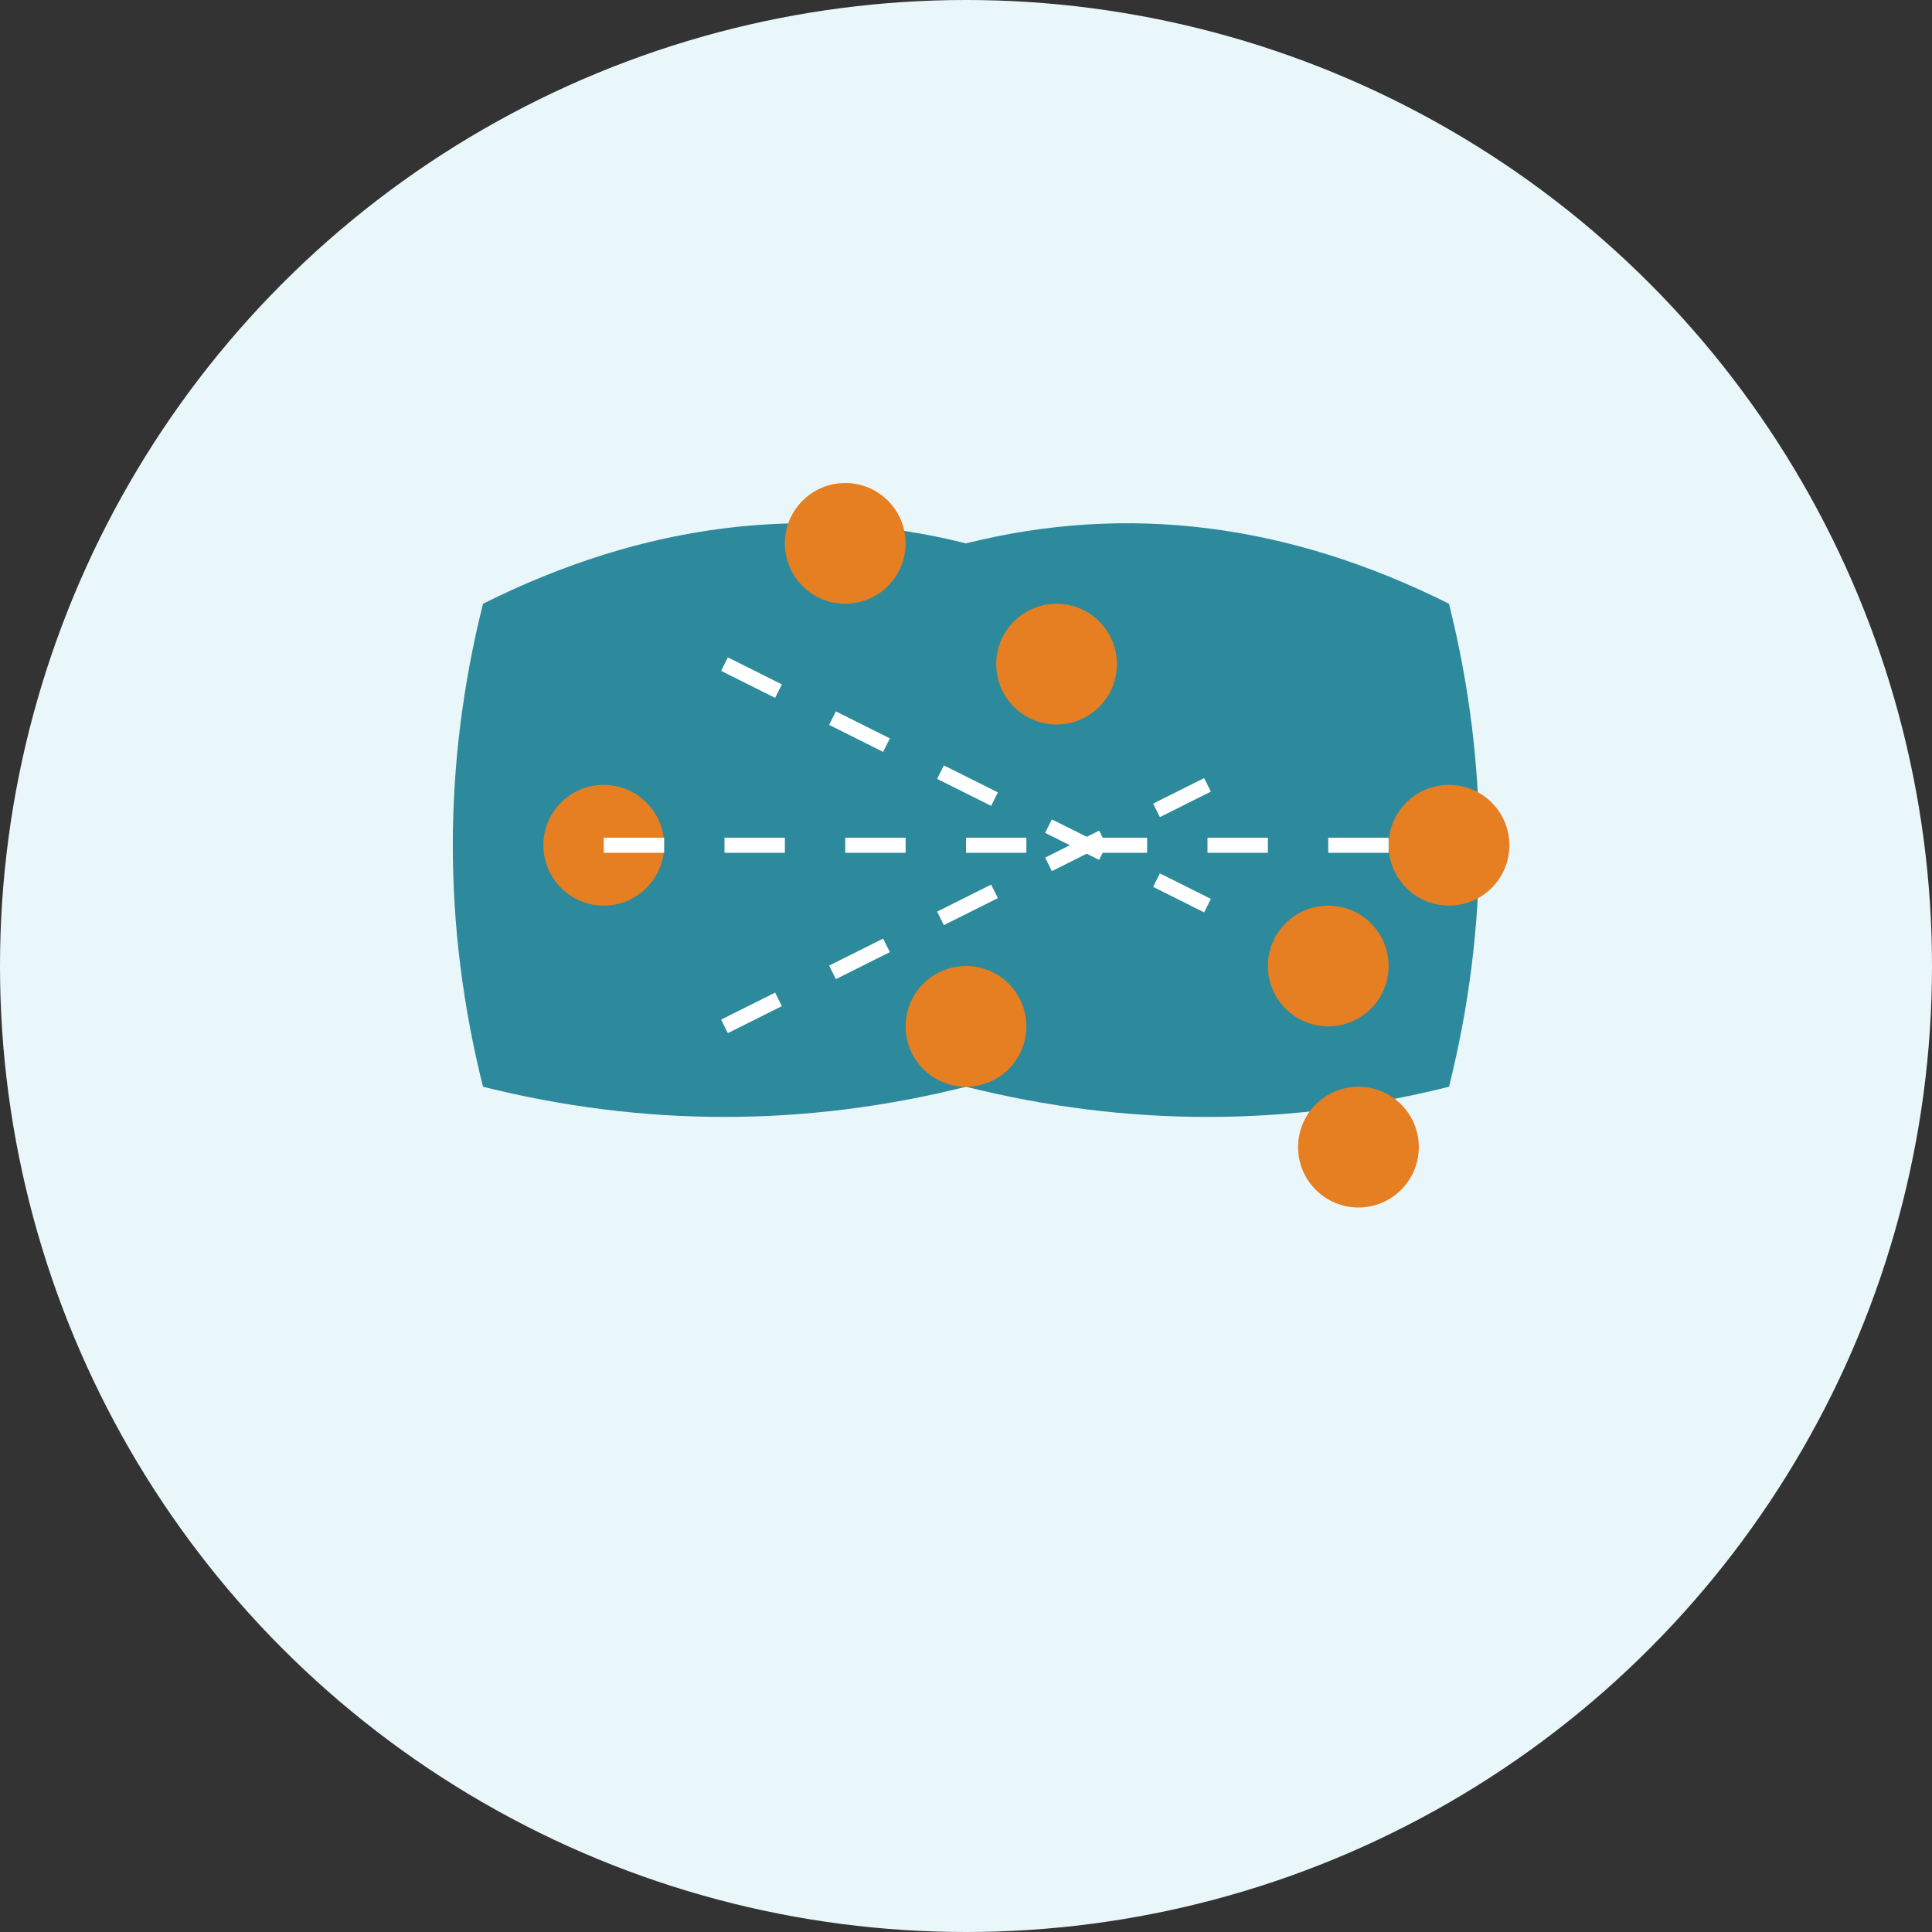 <?xml version="1.0" encoding="UTF-8"?>
<svg width="64px" height="64px" viewBox="0 0 64 64" version="1.1" xmlns="http://www.w3.org/2000/svg">
    <rect x="0" y="0" width="64" height="64" fill="#333333" stroke="none"/>
    <title>Australia Map</title>
    <g stroke="none" fill="none">
        <circle fill="#EAF7FA" cx="32" cy="32" r="32"></circle>
        <path d="M16,20 Q24,16 32,18 Q40,16 48,20 Q50,28 48,36 Q40,38 32,36 Q24,38 16,36 Q14,28 16,20 Z" fill="#2C8A9C"></path>
        
        <!-- Major cities (dots) -->
        <circle fill="#E67E22" cx="48" cy="28" r="2"></circle> <!-- Sydney -->
        <circle fill="#E67E22" cx="44" cy="32" r="2"></circle> <!-- Melbourne -->
        <circle fill="#E67E22" cx="35" cy="22" r="2"></circle> <!-- Brisbane -->
        <circle fill="#E67E22" cx="20" cy="28" r="2"></circle> <!-- Perth -->
        <circle fill="#E67E22" cx="32" cy="34" r="2"></circle> <!-- Adelaide -->
        <circle fill="#E67E22" cx="28" cy="18" r="2"></circle> <!-- Darwin -->
        <circle fill="#E67E22" cx="45" cy="38" r="2"></circle> <!-- Hobart -->
        
        <!-- Decorative lines -->
        <path d="M24,22 L40,30" stroke="#FFFFFF" stroke-width="0.5" stroke-dasharray="2,2"></path>
        <path d="M20,28 L48,28" stroke="#FFFFFF" stroke-width="0.5" stroke-dasharray="2,2"></path>
        <path d="M24,34 L40,26" stroke="#FFFFFF" stroke-width="0.5" stroke-dasharray="2,2"></path>
    </g>
</svg>